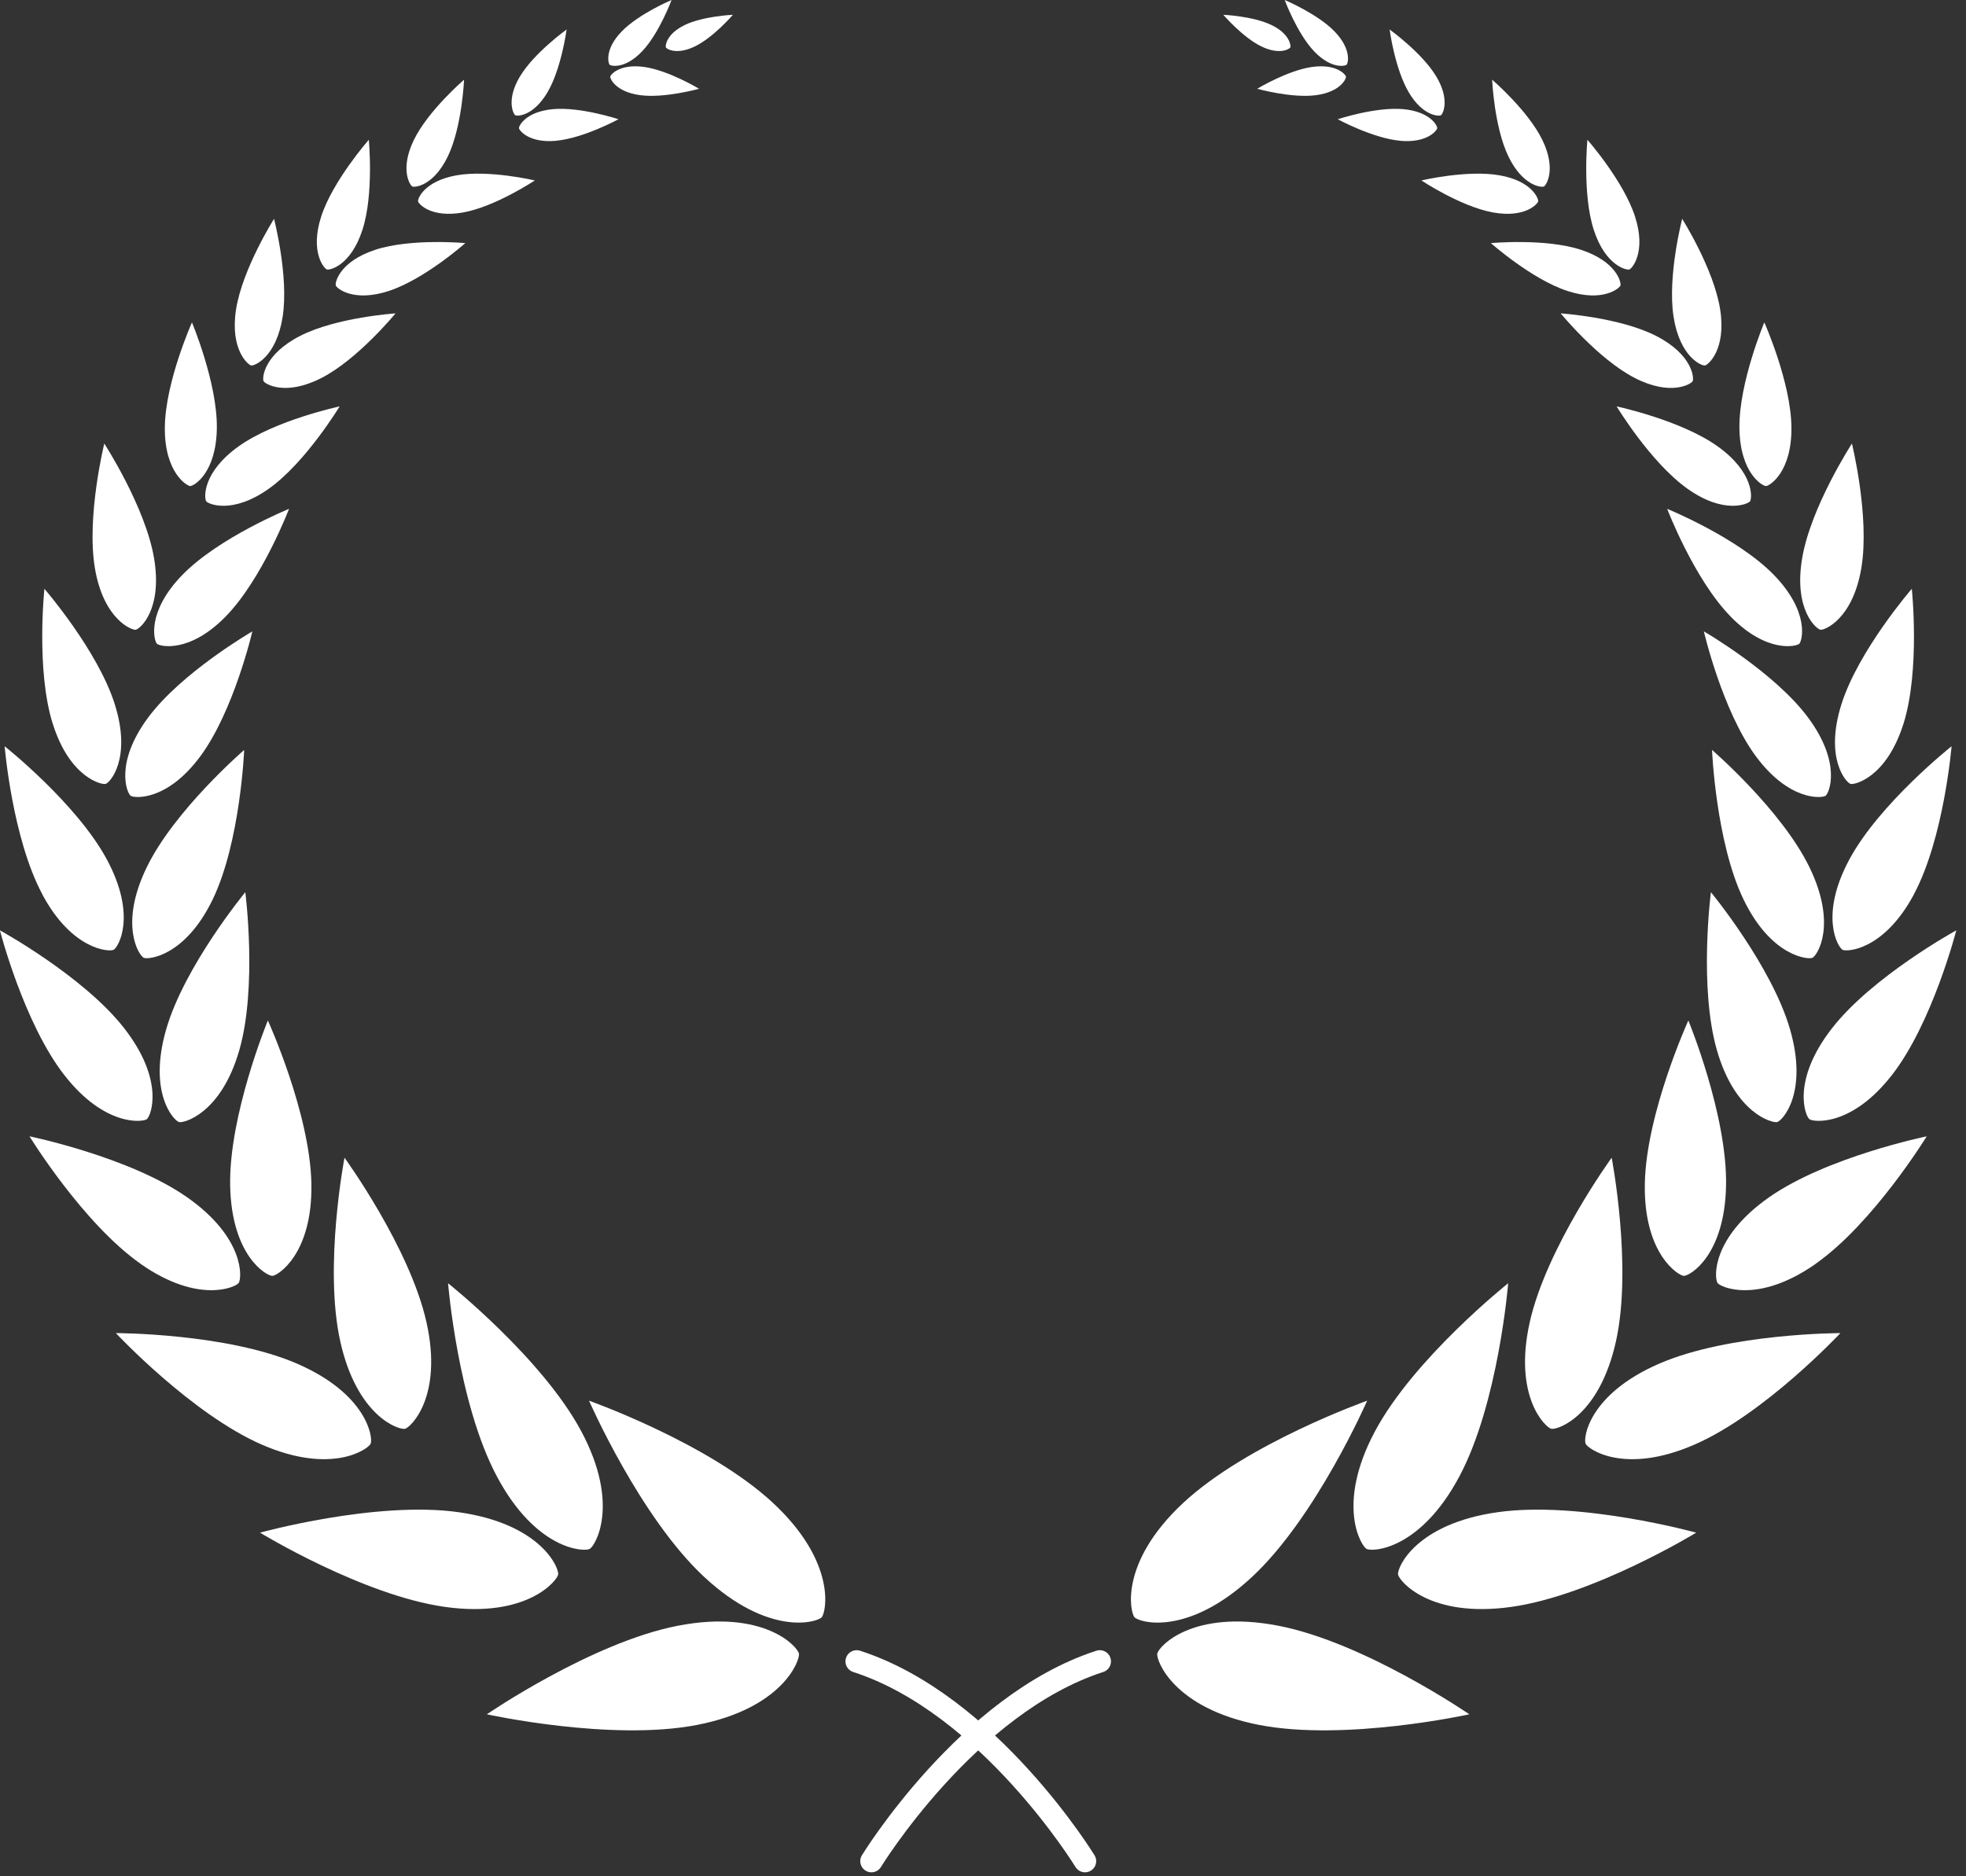 <svg width="44" height="42" viewBox="0 0 44 42" fill="none" xmlns="http://www.w3.org/2000/svg">
<rect x="0" y="0" width="44" height="42" fill="#333333" stroke="none"/>
<path d="M17.3 33.642C18.738 34.981 18.487 36.099 18.39 36.202C18.278 36.322 17.196 36.636 15.758 35.297C14.32 33.958 13.183 31.354 13.183 31.354C13.183 31.354 15.862 32.303 17.3 33.642Z" fill="white"/>
<path d="M15.6 38.612C17.529 38.238 17.908 37.156 17.881 37.017C17.85 36.856 17.098 36.017 15.169 36.392C13.24 36.766 10.896 38.374 10.896 38.374C10.896 38.374 13.671 38.986 15.6 38.612Z" fill="white"/>
<path d="M13.011 32.042C13.887 33.684 13.317 34.608 13.199 34.671C13.062 34.744 11.996 34.692 11.121 33.05C10.245 31.408 10.028 28.725 10.028 28.725C10.028 28.725 12.135 30.4 13.011 32.042Z" fill="white"/>
<path d="M9.958 35.97C11.801 36.228 12.473 35.377 12.492 35.244C12.514 35.09 12.098 34.107 10.256 33.849C8.413 33.591 5.819 34.308 5.819 34.308C5.819 34.308 8.116 35.711 9.958 35.97Z" fill="white"/>
<path d="M9.545 29.599C9.919 31.274 9.185 31.956 9.064 31.983C8.924 32.014 7.99 31.705 7.616 30.029C7.242 28.353 7.71 25.915 7.71 25.915C7.71 25.915 9.171 27.923 9.545 29.599Z" fill="white"/>
<path d="M5.863 32.339C7.438 33.023 8.245 32.431 8.295 32.318C8.352 32.187 8.225 31.21 6.651 30.526C5.076 29.842 2.593 29.841 2.593 29.841C2.593 29.841 4.288 31.655 5.863 32.339Z" fill="white"/>
<path d="M6.969 26.501C6.997 28.08 6.21 28.558 6.096 28.56C5.964 28.562 5.179 28.111 5.151 26.533C5.123 24.954 5.995 22.843 5.995 22.843C5.995 22.843 6.942 24.922 6.969 26.501Z" fill="white"/>
<path d="M3.146 28.291C4.439 29.198 5.276 28.813 5.341 28.72C5.417 28.612 5.482 27.709 4.19 26.802C2.897 25.895 0.66 25.436 0.66 25.436C0.66 25.436 1.854 27.383 3.147 28.29L3.146 28.291Z" fill="white"/>
<path d="M5.354 23.514C4.944 24.935 4.108 25.146 4.006 25.117C3.888 25.083 3.309 24.463 3.719 23.042C4.129 21.621 5.49 19.971 5.49 19.971C5.49 19.971 5.764 22.093 5.354 23.514Z" fill="white"/>
<path d="M1.439 24.064C2.346 25.231 3.201 25.118 3.285 25.053C3.382 24.977 3.69 24.187 2.782 23.02C1.875 21.853 -0.002 20.825 -0.002 20.825C-0.002 20.825 0.53 22.897 1.438 24.064H1.439Z" fill="white"/>
<path d="M4.76 20.134C4.139 21.419 3.31 21.484 3.217 21.44C3.11 21.388 2.66 20.705 3.281 19.42C3.902 18.135 5.465 16.787 5.465 16.787C5.465 16.787 5.38 18.849 4.76 20.134Z" fill="white"/>
<path d="M0.947 20.021C1.621 21.279 2.452 21.31 2.543 21.261C2.648 21.205 3.069 20.503 2.395 19.245C1.721 17.987 0.104 16.705 0.104 16.705C0.104 16.705 0.274 18.762 0.948 20.02L0.947 20.021Z" fill="white"/>
<path d="M4.482 16.931C3.73 17.947 2.997 17.867 2.924 17.813C2.839 17.75 2.561 17.081 3.313 16.065C4.065 15.049 5.648 14.133 5.648 14.133C5.648 14.133 5.235 15.914 4.483 16.93L4.482 16.931Z" fill="white"/>
<path d="M1.182 16.204C1.561 17.41 2.279 17.574 2.366 17.547C2.467 17.515 2.949 16.974 2.57 15.768C2.191 14.562 0.994 13.18 0.994 13.18C0.994 13.18 0.802 14.998 1.181 16.205L1.182 16.204Z" fill="white"/>
<path d="M5.05 13.801C4.234 14.635 3.573 14.469 3.513 14.411C3.444 14.343 3.273 13.695 4.089 12.861C4.906 12.027 6.469 11.39 6.469 11.39C6.469 11.39 5.867 12.967 5.05 13.801Z" fill="white"/>
<path d="M2.124 12.719C2.318 13.87 2.954 14.111 3.037 14.097C3.133 14.081 3.642 13.647 3.448 12.496C3.254 11.345 2.334 9.929 2.334 9.929C2.334 9.929 1.93 11.568 2.124 12.719Z" fill="white"/>
<path d="M6.02 10.937C5.196 11.524 4.658 11.281 4.616 11.222C4.567 11.153 4.521 10.575 5.345 9.988C6.169 9.402 7.601 9.097 7.601 9.097C7.601 9.097 6.844 10.35 6.02 10.937Z" fill="white"/>
<path d="M3.689 9.565C3.678 10.576 4.184 10.88 4.257 10.88C4.341 10.88 4.842 10.588 4.853 9.577C4.864 8.566 4.296 7.217 4.296 7.217C4.296 7.217 3.699 8.553 3.689 9.565Z" fill="white"/>
<path d="M7.196 8.46C6.38 8.879 5.929 8.592 5.899 8.533C5.864 8.465 5.898 7.94 6.713 7.521C7.529 7.102 8.852 7.015 8.852 7.015C8.852 7.015 8.012 8.041 7.196 8.46Z" fill="white"/>
<path d="M5.283 6.927C5.142 7.833 5.557 8.171 5.622 8.181C5.698 8.193 6.185 7.995 6.326 7.089C6.467 6.183 6.133 4.899 6.133 4.899C6.133 4.899 5.424 6.02 5.283 6.927Z" fill="white"/>
<path d="M8.702 6.513C7.902 6.775 7.534 6.449 7.515 6.391C7.493 6.324 7.6 5.853 8.4 5.591C9.201 5.329 10.414 5.442 10.414 5.442C10.414 5.442 9.503 6.251 8.702 6.513Z" fill="white"/>
<path d="M7.189 4.845C6.93 5.646 7.257 6.013 7.315 6.032C7.382 6.053 7.853 5.945 8.112 5.144C8.371 4.343 8.254 3.129 8.254 3.129C8.254 3.129 7.449 4.044 7.189 4.845Z" fill="white"/>
<path d="M10.365 4.756C9.643 4.886 9.366 4.56 9.356 4.508C9.345 4.448 9.494 4.054 10.216 3.925C10.938 3.796 11.97 4.039 11.97 4.039C11.97 4.039 11.087 4.626 10.365 4.756Z" fill="white"/>
<path d="M9.261 3.136C8.941 3.796 9.179 4.151 9.227 4.174C9.282 4.201 9.701 4.164 10.021 3.504C10.341 2.844 10.386 1.784 10.386 1.784C10.386 1.784 9.581 2.475 9.261 3.136Z" fill="white"/>
<path d="M12.443 3.152C11.828 3.207 11.619 2.913 11.615 2.869C11.611 2.818 11.764 2.499 12.379 2.443C12.994 2.388 13.842 2.669 13.842 2.669C13.842 2.669 13.057 3.096 12.442 3.151L12.443 3.152Z" fill="white"/>
<path d="M11.637 1.711C11.32 2.241 11.493 2.556 11.531 2.579C11.575 2.605 11.929 2.606 12.247 2.076C12.564 1.546 12.681 0.66 12.681 0.66C12.681 0.66 11.955 1.181 11.637 1.711Z" fill="white"/>
<path d="M14.325 2.13C13.776 2.056 13.652 1.758 13.658 1.718C13.664 1.672 13.862 1.424 14.411 1.498C14.96 1.572 15.645 1.987 15.645 1.987C15.645 1.987 14.874 2.204 14.325 2.13Z" fill="white"/>
<path d="M13.908 0.71C13.525 1.11 13.614 1.42 13.643 1.448C13.676 1.48 13.986 1.551 14.369 1.151C14.752 0.751 15.03 0 15.03 0C15.03 0 14.291 0.31 13.908 0.71Z" fill="white"/>
<path d="M15.323 0.561C14.909 0.762 14.888 1.03 14.902 1.06C14.919 1.095 15.14 1.239 15.554 1.038C15.968 0.837 16.403 0.331 16.403 0.331C16.403 0.331 15.737 0.36 15.322 0.561H15.323Z" fill="white"/>
<path d="M26.481 33.642C25.043 34.981 25.294 36.099 25.391 36.202C25.503 36.322 26.585 36.636 28.023 35.297C29.461 33.958 30.598 31.354 30.598 31.354C30.598 31.354 27.919 32.303 26.481 33.642Z" fill="white"/>
<path d="M28.181 38.612C26.252 38.238 25.873 37.156 25.9 37.017C25.931 36.856 26.683 36.017 28.612 36.392C30.541 36.766 32.885 38.374 32.885 38.374C32.885 38.374 30.11 38.986 28.181 38.612Z" fill="white"/>
<path d="M30.771 32.042C29.895 33.684 30.465 34.608 30.583 34.671C30.72 34.744 31.786 34.692 32.661 33.05C33.537 31.408 33.754 28.725 33.754 28.725C33.754 28.725 31.647 30.4 30.771 32.042Z" fill="white"/>
<path d="M33.823 35.97C31.98 36.228 31.308 35.377 31.289 35.244C31.267 35.09 31.683 34.107 33.525 33.849C35.368 33.591 37.962 34.308 37.962 34.308C37.962 34.308 35.665 35.711 33.823 35.97Z" fill="white"/>
<path d="M34.236 29.599C33.862 31.274 34.596 31.956 34.717 31.983C34.857 32.014 35.791 31.705 36.165 30.029C36.539 28.353 36.07 25.915 36.07 25.915C36.07 25.915 34.61 27.923 34.236 29.599Z" fill="white"/>
<path d="M37.919 32.339C36.344 33.023 35.537 32.431 35.487 32.318C35.43 32.187 35.557 31.21 37.131 30.526C38.706 29.842 41.189 29.841 41.189 29.841C41.189 29.841 39.494 31.655 37.919 32.339Z" fill="white"/>
<path d="M36.812 26.501C36.784 28.08 37.571 28.558 37.685 28.56C37.817 28.562 38.602 28.111 38.63 26.533C38.658 24.954 37.786 22.843 37.786 22.843C37.786 22.843 36.839 24.922 36.812 26.501Z" fill="white"/>
<path d="M40.635 28.291C39.342 29.198 38.505 28.813 38.44 28.72C38.364 28.612 38.298 27.709 39.591 26.802C40.884 25.895 43.121 25.436 43.121 25.436C43.121 25.436 41.927 27.383 40.634 28.29L40.635 28.291Z" fill="white"/>
<path d="M38.427 23.514C38.837 24.935 39.673 25.146 39.775 25.117C39.893 25.083 40.472 24.463 40.062 23.042C39.652 21.621 38.291 19.971 38.291 19.971C38.291 19.971 38.017 22.093 38.427 23.514Z" fill="white"/>
<path d="M42.342 24.064C41.435 25.231 40.58 25.118 40.496 25.053C40.399 24.977 40.091 24.187 40.999 23.02C41.906 21.853 43.783 20.825 43.783 20.825C43.783 20.825 43.251 22.897 42.343 24.064H42.342Z" fill="white"/>
<path d="M39.021 20.134C39.642 21.419 40.471 21.484 40.564 21.44C40.671 21.388 41.121 20.705 40.5 19.42C39.879 18.135 38.316 16.787 38.316 16.787C38.316 16.787 38.401 18.849 39.021 20.134Z" fill="white"/>
<path d="M42.834 20.021C42.16 21.279 41.329 21.31 41.238 21.261C41.133 21.205 40.712 20.503 41.386 19.245C42.06 17.987 43.677 16.705 43.677 16.705C43.677 16.705 43.507 18.762 42.833 20.02L42.834 20.021Z" fill="white"/>
<path d="M39.299 16.931C40.051 17.947 40.784 17.867 40.857 17.813C40.942 17.75 41.22 17.081 40.468 16.065C39.716 15.049 38.133 14.133 38.133 14.133C38.133 14.133 38.546 15.914 39.298 16.93L39.299 16.931Z" fill="white"/>
<path d="M42.599 16.204C42.22 17.41 41.502 17.574 41.415 17.547C41.314 17.515 40.832 16.974 41.211 15.768C41.59 14.562 42.787 13.18 42.787 13.18C42.787 13.18 42.979 14.998 42.6 16.205L42.599 16.204Z" fill="white"/>
<path d="M38.731 13.801C39.547 14.635 40.208 14.469 40.268 14.411C40.337 14.343 40.508 13.695 39.692 12.861C38.875 12.027 37.312 11.39 37.312 11.39C37.312 11.39 37.915 12.967 38.732 13.801H38.731Z" fill="white"/>
<path d="M41.657 12.719C41.463 13.87 40.827 14.111 40.744 14.097C40.648 14.081 40.139 13.647 40.333 12.496C40.527 11.345 41.447 9.929 41.447 9.929C41.447 9.929 41.851 11.568 41.657 12.719Z" fill="white"/>
<path d="M37.762 10.937C38.586 11.524 39.124 11.281 39.166 11.222C39.215 11.153 39.261 10.575 38.437 9.988C37.613 9.402 36.181 9.097 36.181 9.097C36.181 9.097 36.938 10.35 37.762 10.937Z" fill="white"/>
<path d="M40.093 9.565C40.104 10.576 39.598 10.88 39.525 10.88C39.441 10.88 38.94 10.588 38.929 9.577C38.918 8.566 39.486 7.217 39.486 7.217C39.486 7.217 40.083 8.553 40.093 9.565Z" fill="white"/>
<path d="M36.585 8.46C37.401 8.879 37.852 8.592 37.882 8.533C37.917 8.465 37.883 7.94 37.068 7.521C36.252 7.102 34.929 7.015 34.929 7.015C34.929 7.015 35.77 8.041 36.586 8.46H36.585Z" fill="white"/>
<path d="M38.498 6.927C38.639 7.833 38.224 8.171 38.159 8.181C38.083 8.193 37.596 7.995 37.455 7.089C37.314 6.183 37.648 4.899 37.648 4.899C37.648 4.899 38.357 6.02 38.498 6.927Z" fill="white"/>
<path d="M35.079 6.513C35.879 6.775 36.247 6.449 36.266 6.391C36.288 6.324 36.181 5.853 35.381 5.591C34.58 5.329 33.367 5.442 33.367 5.442C33.367 5.442 34.278 6.251 35.079 6.513Z" fill="white"/>
<path d="M36.592 4.845C36.851 5.646 36.524 6.013 36.466 6.032C36.399 6.053 35.928 5.945 35.669 5.144C35.41 4.343 35.527 3.129 35.527 3.129C35.527 3.129 36.332 4.044 36.592 4.845Z" fill="white"/>
<path d="M33.416 4.756C34.138 4.886 34.415 4.56 34.425 4.508C34.436 4.448 34.287 4.054 33.565 3.925C32.843 3.796 31.811 4.039 31.811 4.039C31.811 4.039 32.694 4.626 33.416 4.756Z" fill="white"/>
<path d="M34.52 3.136C34.84 3.796 34.602 4.151 34.554 4.174C34.499 4.201 34.08 4.164 33.76 3.504C33.44 2.844 33.395 1.784 33.395 1.784C33.395 1.784 34.2 2.475 34.52 3.136Z" fill="white"/>
<path d="M31.338 3.152C31.953 3.207 32.162 2.913 32.166 2.869C32.17 2.818 32.017 2.499 31.402 2.443C30.787 2.388 29.939 2.669 29.939 2.669C29.939 2.669 30.724 3.096 31.339 3.151L31.338 3.152Z" fill="white"/>
<path d="M32.144 1.711C32.461 2.241 32.288 2.556 32.25 2.579C32.206 2.605 31.852 2.606 31.534 2.076C31.217 1.546 31.1 0.66 31.1 0.66C31.1 0.66 31.826 1.181 32.144 1.711Z" fill="white"/>
<path d="M29.457 2.13C30.006 2.056 30.13 1.758 30.124 1.718C30.118 1.672 29.92 1.424 29.371 1.498C28.822 1.572 28.137 1.987 28.137 1.987C28.137 1.987 28.908 2.204 29.457 2.13Z" fill="white"/>
<path d="M29.874 0.71C30.257 1.11 30.168 1.42 30.139 1.448C30.106 1.48 29.796 1.551 29.413 1.151C29.03 0.751 28.752 0 28.752 0C28.752 0 29.491 0.31 29.874 0.71Z" fill="white"/>
<path d="M28.458 0.561C28.872 0.762 28.893 1.03 28.879 1.06C28.862 1.095 28.641 1.239 28.227 1.038C27.813 0.837 27.378 0.331 27.378 0.331C27.378 0.331 28.043 0.36 28.458 0.561Z" fill="white"/>
<path d="M24.283 41.661C24.283 41.661 22.136 38.147 19.172 37.189" stroke="white" stroke-width="0.5" stroke-linecap="round" stroke-linejoin="round"/>
<path d="M19.503 41.661C19.503 41.661 21.65 38.147 24.614 37.189" stroke="white" stroke-width="0.5" stroke-linecap="round" stroke-linejoin="round"/>
</svg>
